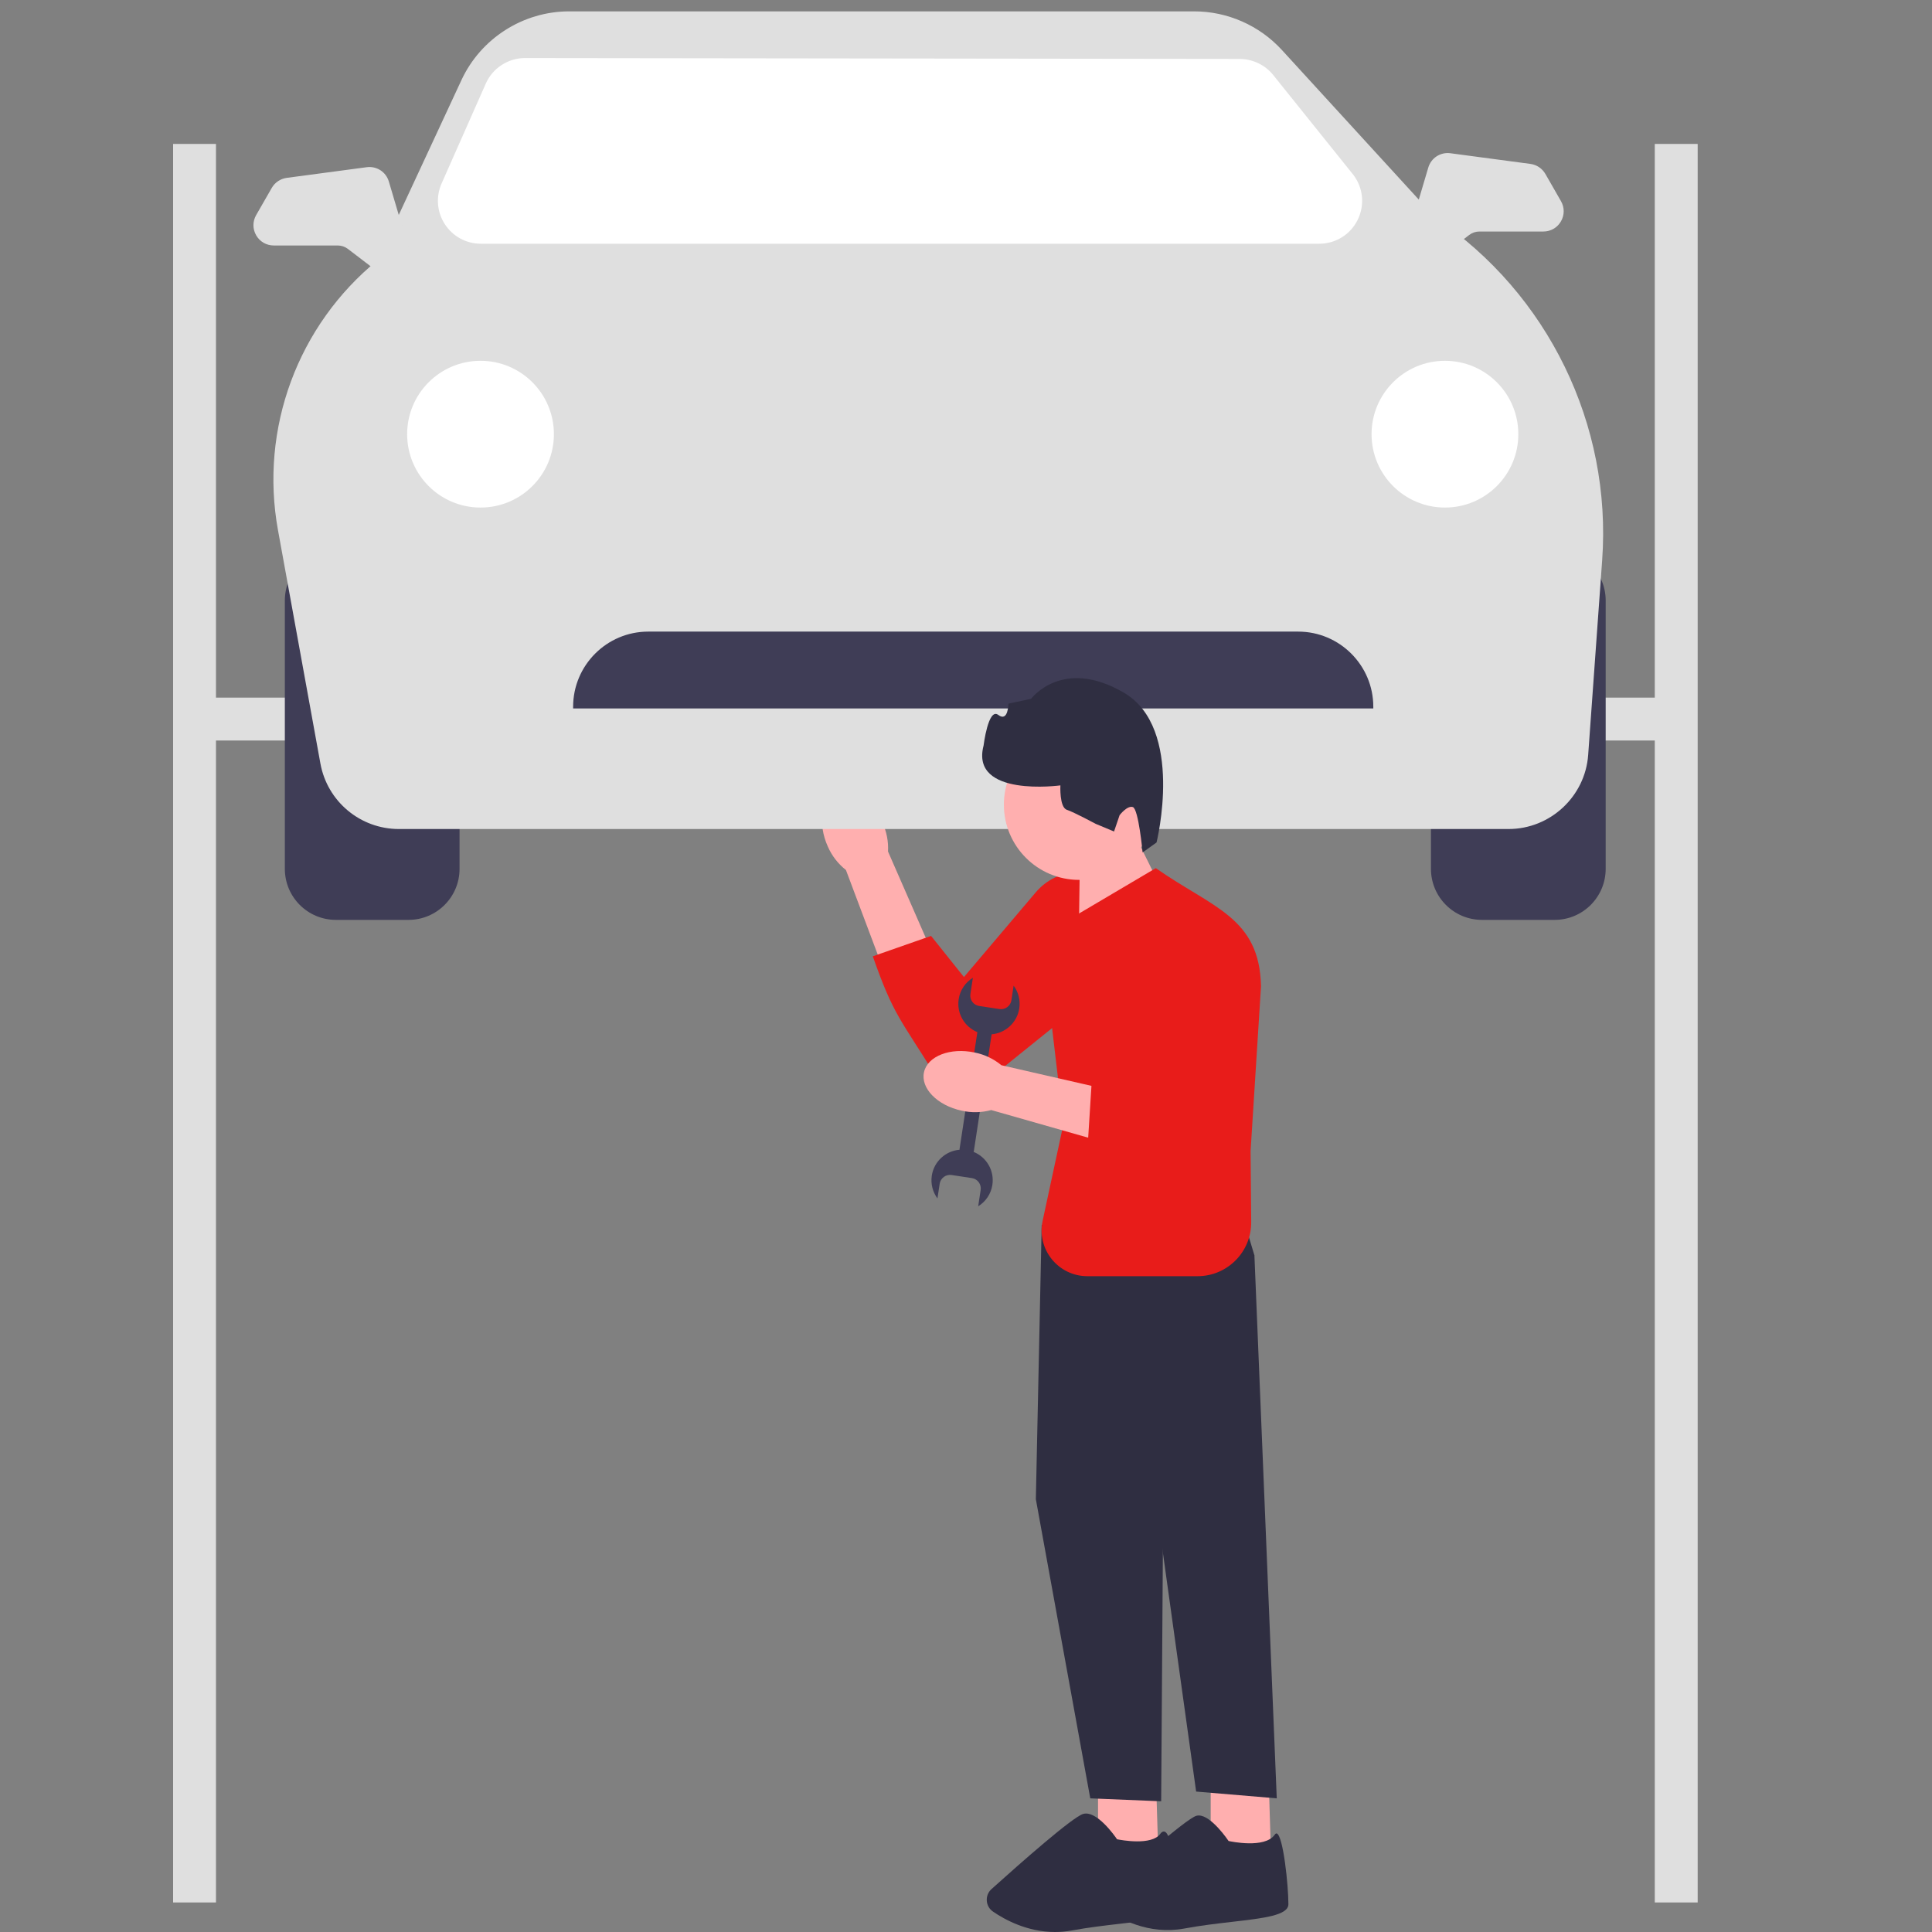 <?xml version="1.0" encoding="utf-8"?>
<!-- Generator: Adobe Illustrator 16.0.0, SVG Export Plug-In . SVG Version: 6.00 Build 0)  -->
<!DOCTYPE svg PUBLIC "-//W3C//DTD SVG 1.1//EN" "http://www.w3.org/Graphics/SVG/1.1/DTD/svg11.dtd">
<svg version="1.1" xmlns="http://www.w3.org/2000/svg" xmlns:xlink="http://www.w3.org/1999/xlink" x="0px" y="0px" width="170px"
	 height="170px" viewBox="0 0 170 170" enable-background="new 0 0 170 170" xml:space="preserve">
<rect x="0" y="0" width="170" height="170" fill="#808080" stroke="none"/>
<g id="Layer_1" display="none">
	<circle display="inline" fill="#267979" cx="85" cy="85" r="83.3"/>
</g>
<g id="Layer_2">
	<g>
		<g>
			<path id="uuid-2dbd2d67-52d2-45fe-b410-d6387c9b42a0-535_1_" fill="#FFAFAF" d="M72.842,74.49c-0.905-2-0.563-4.094,0.762-4.679
				c1.325-0.583,3.135,0.567,4.039,2.567c0.373,0.795,0.543,1.667,0.494,2.547l3.728,8.524l-4.203,1.687l-3.227-8.582
				C73.738,76.002,73.192,75.295,72.842,74.49z"/>
			<path fill="#E81C1A" d="M98.588,78.109L98.588,78.109c2.271,2.142,2.129,5.797-0.302,7.754l-11.904,9.592
				c-1.299,1.046-3.227,0.678-4.046-0.777c-3.129-5.063-3.719-5.341-5.536-10.531l5.126-1.794l2.893,3.619l6.312-7.446
				C93.038,76.275,96.441,76.085,98.588,78.109L98.588,78.109z"/>
		</g>
		<rect x="15.232" y="61.385" fill="#DFDFDF" width="37.396" height="3.774"/>
		<rect x="109.925" y="61.385" fill="#DFDFDF" width="37.397" height="3.774"/>
		<g>
			<path fill="#3F3D56" d="M29.553,48.35h6.396c2.479,0,4.488,2.011,4.488,4.49v23.611c0,2.479-2.01,4.49-4.488,4.49h-6.396
				c-2.479,0-4.489-2.011-4.489-4.49V52.84C25.063,50.36,27.074,48.35,29.553,48.35z"/>
			<path fill="#3F3D56" d="M130.402,48.35h6.395c2.479,0,4.489,2.011,4.489,4.49v23.611c0,2.479-2.01,4.49-4.489,4.49h-6.395
				c-2.479,0-4.49-2.011-4.49-4.49V52.84C125.912,50.36,127.923,48.35,130.402,48.35z"/>
			<path fill="#DFDFDF" d="M132.743,72.947H35.098c-3.394,0-6.299-2.424-6.905-5.765l-3.734-20.537
				c-1.624-8.933,1.741-18.032,8.782-23.759l7.364-15.843C42.311,3.373,46.03,1,50.079,1h55.004c2.924,0,5.732,1.238,7.708,3.394
				l13.53,14.784c9.898,6.669,15.514,18.207,14.657,30.111l-1.232,17.143C139.482,70.085,136.407,72.947,132.743,72.947z"/>
			<path fill="#FFFFFF" d="M116.079,21.446H42.307c-1.281,0-2.463-0.641-3.161-1.714c-0.7-1.073-0.808-2.415-0.29-3.586l3.89-8.793
				c0.59-1.336,1.918-2.218,3.38-2.245l62.889,0.077c1.198-0.008,2.341,0.53,3.068,1.479l6.995,8.714
				c0.878,1.15,1.026,2.668,0.386,3.966C118.823,20.642,117.525,21.446,116.079,21.446z"/>
			<circle fill="#FFFFFF" cx="127.143" cy="38.204" r="6.457"/>
			<circle fill="#FFFFFF" cx="42.282" cy="38.204" r="6.457"/>
			<path fill="#3F3D56" d="M120.84,62.34H50.43v-0.154c0-3.646,2.965-6.61,6.61-6.61h57.189c3.644,0,6.61,2.965,6.61,6.61V62.34z"/>
			<path fill="#DFDFDF" d="M34.276,24.241c-0.382,0-0.764-0.121-1.083-0.366l-2.58-1.972c-0.255-0.194-0.573-0.303-0.895-0.303
				h-5.631c-0.644,0-1.222-0.334-1.544-0.89c-0.322-0.558-0.323-1.224-0.004-1.783l1.375-2.394c0.274-0.479,0.765-0.807,1.311-0.881
				l7.045-0.939c0.878-0.116,1.695,0.414,1.946,1.263l1.771,5.974c0.194,0.659-0.01,1.38-0.521,1.837
				C35.128,24.088,34.703,24.241,34.276,24.241z"/>
			<path fill="#DFDFDF" d="M125.617,23.011c-0.427,0-0.853-0.151-1.19-0.454c-0.511-0.457-0.716-1.178-0.521-1.836l1.77-5.974
				c0.252-0.849,1.07-1.381,1.947-1.263l7.044,0.939c0.546,0.072,1.036,0.402,1.312,0.88l1.373,2.395
				c0.321,0.559,0.32,1.225-0.002,1.782s-0.9,0.891-1.544,0.891h-5.63c-0.323,0-0.641,0.107-0.897,0.304l-2.577,1.971
				C126.38,22.89,125.998,23.011,125.617,23.011L125.617,23.011z"/>
		</g>
		<rect x="15.232" y="12.665" fill="#DFDFDF" width="3.772" height="154.736"/>
		<rect x="145.607" y="12.665" fill="#DFDFDF" width="3.774" height="154.736"/>
		<polygon fill="#FFAFAF" points="106.531,155.848 106.531,162.855 111.831,163.026 111.611,155.848 		"/>
		<path fill="#2F2E41" d="M105.483,159.747c-0.072,0-0.142,0.009-0.21,0.028c-0.956,0.272-6.492,5.216-8.167,6.724
			c-0.206,0.188-0.315,0.452-0.301,0.731c0.015,0.275,0.152,0.527,0.377,0.688c1.27,0.915,3.87,2.361,7.026,1.777
			c1.451-0.27,2.916-0.439,4.209-0.589c2.767-0.318,4.951-0.569,4.951-1.55c0-1.662-0.455-6.041-1.029-6.227
			c-0.054-0.015-0.113,0.024-0.183,0.122c-0.878,1.229-3.892,0.574-4.021,0.547l-0.033-0.007l-0.018-0.029
			C108.068,161.939,106.594,159.747,105.483,159.747L105.483,159.747z"/>
		<polygon fill="#FFAFAF" points="96.617,155.848 96.617,162.855 101.916,163.026 101.695,155.848 		"/>
		<polygon fill="#2F2E41" points="94.479,105.675 91.659,107.812 91.146,131.915 95.934,158.24 102.173,158.498 102.345,133.367 
			110.378,110.462 108.755,105.075 		"/>
		<polygon fill="#2F2E41" points="107.643,109.776 110.378,110.462 112.344,158.24 105.25,157.643 100.551,123.879 		"/>
		<path fill="#2F2E41" d="M92.833,170c-2.432,0-4.406-1.074-5.463-1.8c-0.318-0.219-0.517-0.567-0.54-0.953
			c-0.026-0.391,0.125-0.766,0.417-1.026c2.619-2.356,7.149-6.349,8.064-6.61c1.186-0.338,2.776,1.928,2.98,2.229
			c0.332,0.067,3.045,0.587,3.812-0.486c0.146-0.203,0.283-0.213,0.373-0.185c0.818,0.263,1.149,5.531,1.149,6.389
			c0,1.132-2.141,1.378-5.104,1.721c-1.29,0.149-2.751,0.318-4.197,0.586C93.813,169.958,93.313,170,92.833,170L92.833,170z"/>
		<polygon fill="#FFAFAF" points="100.342,74.455 102.288,78.377 94.93,81.932 95.02,75.644 		"/>
		<circle fill="#FFAFAF" cx="94.955" cy="70.801" r="6.622"/>
		<path fill="#E81C1A" d="M94.911,80.402l6.79-4.012l0,0l0,0c4.979,3.492,9.126,4.309,9.258,10.39l-0.918,14.505l0.055,6.248
			c0.021,2.622-2.098,4.761-4.721,4.761h-9.694c-2.566,0-4.478-2.368-3.938-4.876l1.83-8.498l-1.954-16.563L94.911,80.402
			L94.911,80.402z"/>
		<path fill="#2F2E41" d="M101.766,74.132l-1.225,0.876c0,0-0.359-3.821-0.856-3.991c-0.497-0.169-1.169,0.711-1.169,0.711
			l-0.489,1.436l-1.62-0.675c0,0-1.874-1.01-2.537-1.236c-0.663-0.226-0.563-2.146-0.563-2.146s-7.955,1.09-6.761-3.498
			c0,0,0.411-3.374,1.293-2.703c0.881,0.671,0.894-0.99,0.894-0.99l1.995-0.428c0,0,2.739-3.69,8.143-0.551
			C104.273,64.074,101.766,74.132,101.766,74.132L101.766,74.132z"/>
		<path fill="#3F3D56" d="M87.945,88.789l-1.788-0.271c-0.5-0.077-0.846-0.548-0.77-1.047l0.218-1.435
			c-0.648,0.4-1.126,1.071-1.249,1.885c-0.191,1.257,0.517,2.438,1.644,2.898l-1.565,10.274c-0.004,0.025-0.004,0.051-0.004,0.076
			c-1.216,0.101-2.248,1.021-2.44,2.277c-0.111,0.738,0.086,1.45,0.497,2.007l0.196-1.292c0.077-0.5,0.547-0.846,1.047-0.77
			l1.789,0.272c0.5,0.075,0.846,0.547,0.77,1.046l-0.219,1.436c0.649-0.402,1.126-1.073,1.25-1.887
			c0.191-1.258-0.521-2.442-1.65-2.9c0.007-0.025,0.016-0.049,0.02-0.074l1.564-10.273c1.211-0.105,2.24-1.022,2.432-2.278
			c0.112-0.736-0.085-1.45-0.497-2.007l-0.196,1.294C88.916,88.52,88.445,88.865,87.945,88.789L87.945,88.789z"/>
		<g>
			<path id="uuid-610469c6-e523-485c-9269-d5059242b223-536_1_" fill="#FFAFAF" d="M84.613,97.729
				c-2.146-0.462-3.627-1.981-3.307-3.395c0.319-1.411,2.319-2.182,4.467-1.719c0.86,0.172,1.663,0.555,2.341,1.116l9.068,2.077
				l-1.144,4.381l-8.818-2.513C86.363,97.908,85.469,97.926,84.613,97.729z"/>
			<path fill="#E81C1A" d="M102.84,79.188L102.84,79.188c3.073-0.552,5.926,1.736,6.053,4.855l0.628,15.273
				c0.068,1.667-1.376,2.997-3.032,2.791c-5.932-0.499-5.515,0.109-10.768-1.517l0.352-5.584l4.896-0.074l-2.229-9.503
				C98.063,82.559,99.936,79.709,102.84,79.188z"/>
		</g>
	</g>
</g>
</svg>

